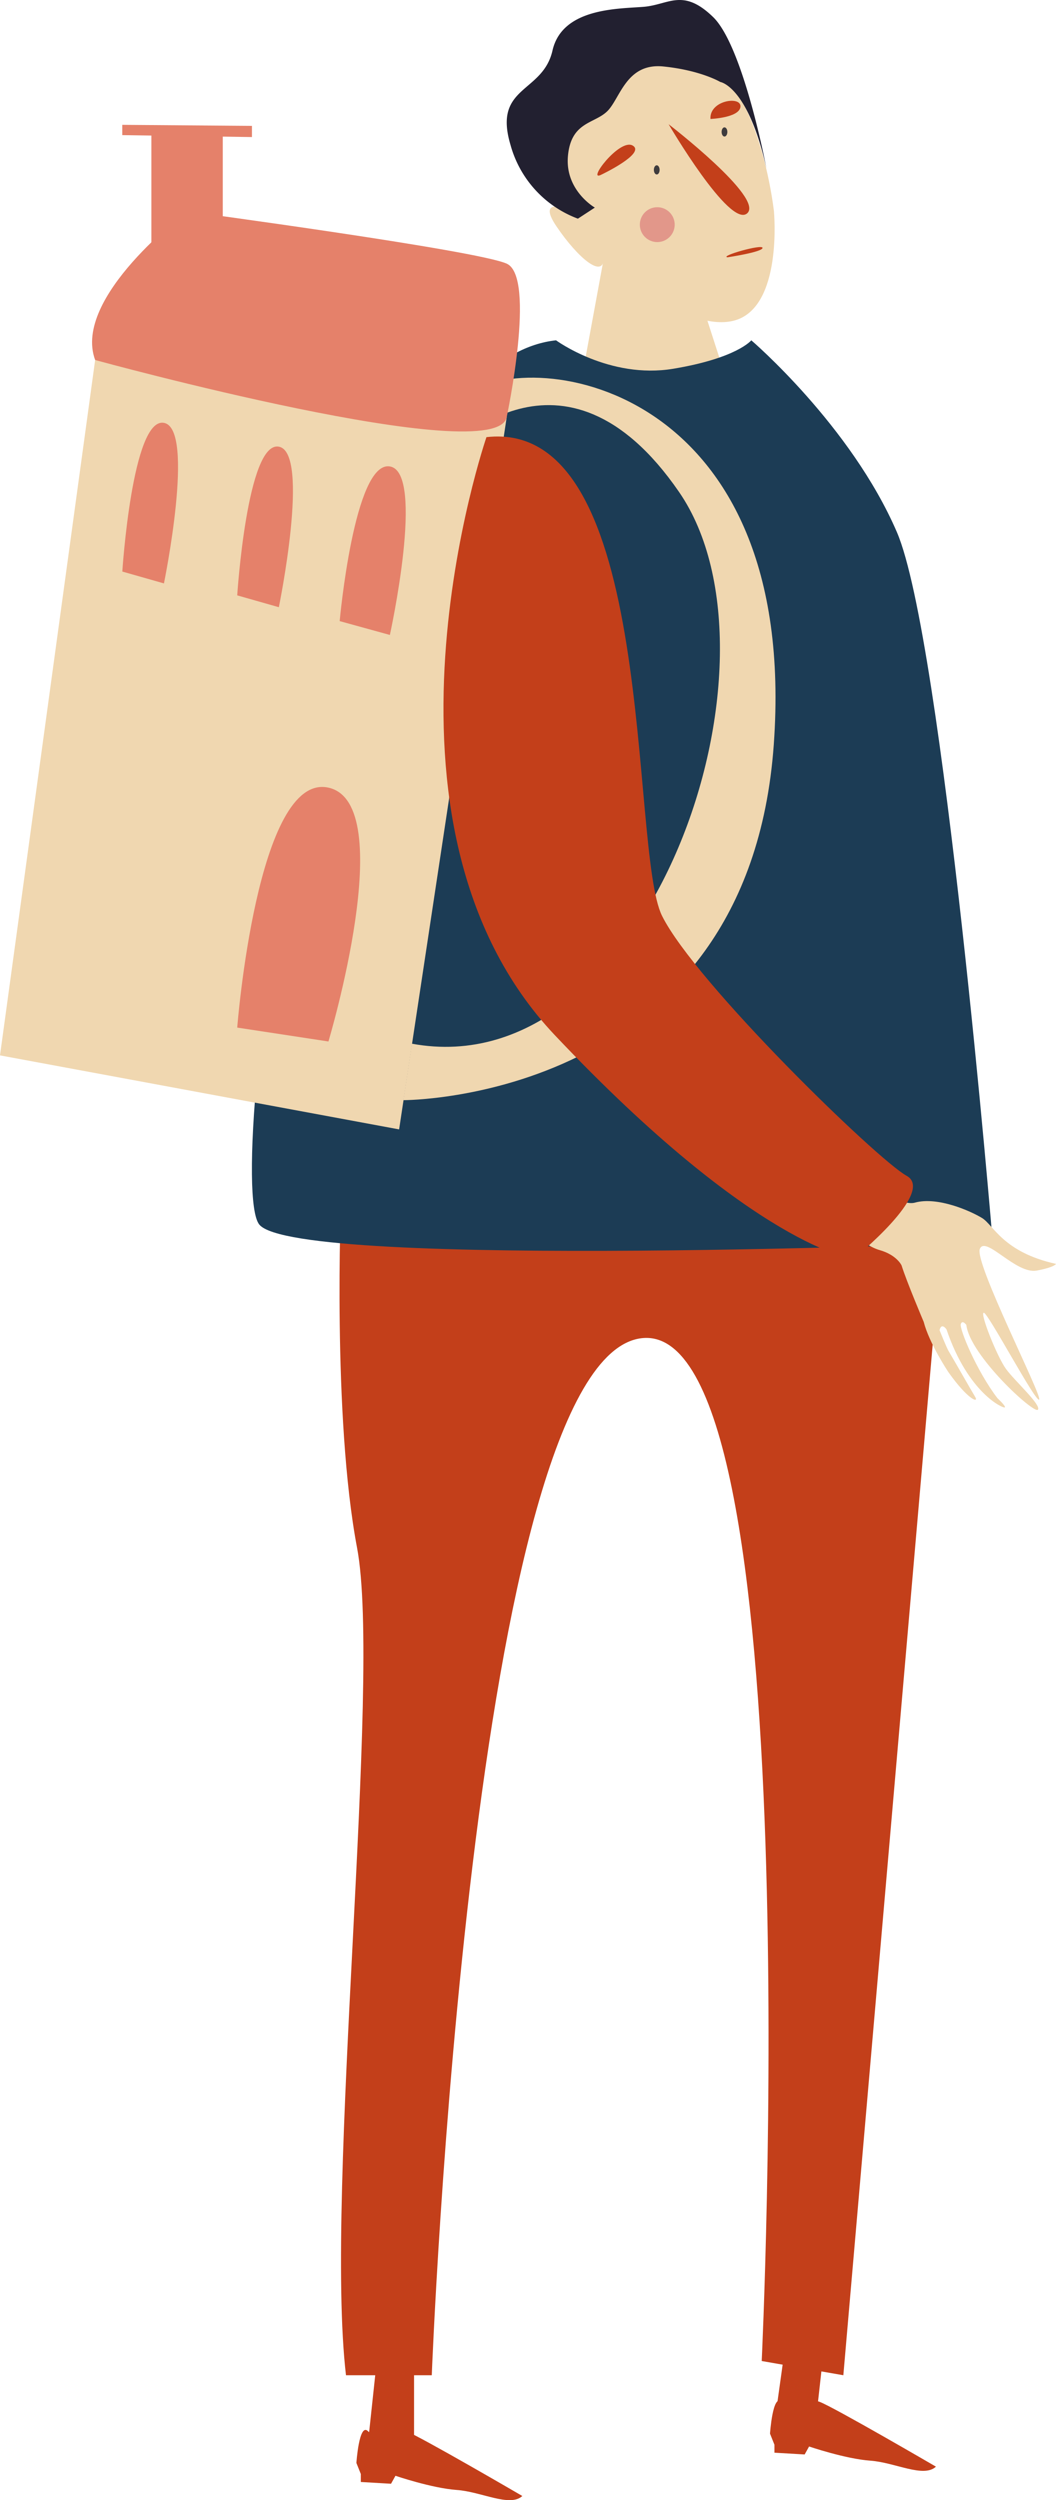 <?xml version="1.0" encoding="UTF-8" standalone="no"?> <svg xmlns:dc="http://purl.org/dc/elements/1.1/" xmlns:cc="http://creativecommons.org/ns#" xmlns:rdf="http://www.w3.org/1999/02/22-rdf-syntax-ns#" xmlns:svg="http://www.w3.org/2000/svg" xmlns="http://www.w3.org/2000/svg" xmlns:sodipodi="http://sodipodi.sourceforge.net/DTD/sodipodi-0.dtd" xmlns:inkscape="http://www.inkscape.org/namespaces/inkscape" id="Слой_1" data-name="Слой 1" viewBox="0 0 190.79 451.592" sodipodi:docname="psyonline02.svg" width="190.79" height="451.592" inkscape:version="0.92.4 (5da689c313, 2019-01-14)"><defs id="defs4"><style id="style2">.cls-1{fill:#f0d7b0;}.cls-2{fill:#3e3b3d;}.cls-3{fill:#e2978a;}.cls-4{fill:#222030;}.cls-5{fill:#c33f1a;}.cls-6{fill:#1c3c55;}.cls-7{fill:#e5816a;}</style></defs><title id="title6">на сайт</title><polygon class="cls-1" points="615.65,252.67 588.49,254.92 595.92,231.91 611.48,229.99 " id="polygon8" style="fill:#f0d7b0" transform="matrix(-1,0,0,1,720.62,-183.622)"></polygon><path class="cls-1" d="m 139.83,38.168 c 0,0 -3.82,-35.37 -22.27,-27.19 0,0 -5.14,2.4 -9.31,2.08 -4.17,-0.32 -12,11.15 -3.84,26.46 4.58,8.6 7.51,9.79 7.51,9.79 0,0 26.2,0.72 27.91,-11.14 z" id="path10" inkscape:connector-curvature="0" style="fill:#f0d7b0"></path><ellipse class="cls-2" cx="-24.487" cy="-130.772" rx="0.83" ry="0.52" transform="matrix(-0.005,-1,-1,0.005,0,0)" id="ellipse12" style="fill:#3e3b3d"></ellipse><ellipse class="cls-2" cx="-31.278" cy="-118.499" rx="0.83" ry="0.52" transform="matrix(-0.005,-1,-1,0.005,0,0)" id="ellipse14" style="fill:#3e3b3d"></ellipse><path class="cls-1" d="m 139.83,38.168 c 0,0 1.67,17.54 -7.31,19.77 -8.98,2.23 -23.14,-10.86 -23.14,-10.86 z" id="path16" inkscape:connector-curvature="0" style="fill:#f0d7b0"></path><path class="cls-1" d="m 103.51,38.068 c 0,0 -6.9,-3 -3,2.78 3.9,5.78 8.67,9.81 8.61,5.52 -0.06,-4.29 -5.61,-8.3 -5.61,-8.3 z" id="path18" inkscape:connector-curvature="0" style="fill:#f0d7b0"></path><circle class="cls-3" cx="-118.75" cy="40.578" r="3.15" id="circle20" style="fill:#e2978a" transform="scale(-1,1)"></circle><path class="cls-4" d="m 138.47,30.378 c 0,0 -4.16,-22 -9.63,-27.3 -5.47,-5.3 -8,-2.23 -12.51,-1.85 -4.51,0.38 -14.74,0.13 -16.51,7.9 -1.77,7.77 -10.76,6.32 -7.6,17 a 19.81,19.81 0 0 0 12.19,13.37 l 3.06,-2 c 0,0 -5.41,-3.09 -4.86,-9.3 0.55,-6.21 4.72,-5.81 7.08,-8.08 2.36,-2.27 3.41,-8.8 10.17,-8.11 6.76,0.69 10.28,2.8 10.28,2.8 0,0 4.99,0.72 8.33,15.57 z" id="path22" inkscape:connector-curvature="0" style="fill:#222030"></path><path class="cls-5" d="m 61.62,216.708 c 0,0 -1.6,39.12 2.89,62.86 4.49,23.74 -5.91,116.1 -2,149.46 h 15.5 c 0,0 7.06,-183.46 37.85,-187.31 30.79,-3.85 21.76,184.74 21.76,184.74 l 14.75,2.57 18.73,-216 z" id="path24" inkscape:connector-curvature="0" style="fill:#c33f1a"></path><polygon class="cls-5" points="645.81,605.59 651.59,601.1 654.15,625 645.81,625 " id="polygon26" style="fill:#c33f1a" transform="matrix(-1,0,0,1,720.62,-183.622)"></polygon><polygon class="cls-5" points="571.4,604.63 578.14,603.02 580.38,619.06 573.01,619.06 " id="polygon28" style="fill:#c33f1a" transform="matrix(-1,0,0,1,720.62,-183.622)"></polygon><path class="cls-5" d="m 94.37,450.838 c 0,0 -18.44,-10.75 -21,-11.71 -2.56,-0.96 -5.29,1.6 -6.89,0 -1.6,-1.6 -2.09,5.74 -2.09,5.74 l 0.8,2 v 1.44 l 5.46,0.32 0.8,-1.44 c 0,0 6.57,2.24 11.06,2.56 4.49,0.32 9.62,3.17 11.86,1.09 z" id="path30" inkscape:connector-curvature="0" style="fill:#c33f1a"></path><path class="cls-5" d="m 169.1,445.538 c 0,0 -18.44,-10.74 -21,-11.7 -2.56,-0.96 -5.29,1.6 -6.89,0 -1.6,-1.6 -2.09,5.74 -2.09,5.74 l 0.8,2 v 1.44 l 5.46,0.32 0.8,-1.44 c 0,0 6.57,2.24 11.06,2.56 4.49,0.32 9.62,3.17 11.86,1.08 z" id="path32" inkscape:connector-curvature="0" style="fill:#c33f1a"></path><path class="cls-5" d="m 108.71,31.518 c 0,0 8,-3.81 5.61,-5.22 -2.39,-1.41 -8.55,6.81 -5.61,5.22 z" id="path34" inkscape:connector-curvature="0" style="fill:#c33f1a"></path><path class="cls-5" d="m 128.36,21.488 c 0,0 5.22,-0.2 5.42,-2.2 0.2,-2 -5.62,-1.21 -5.42,2.2 z" id="path36" inkscape:connector-curvature="0" style="fill:#c33f1a"></path><path class="cls-5" d="m 120.8,22.438 c 0,0 17.35,13.35 14.19,16.1 -3.16,2.75 -14.19,-16.1 -14.19,-16.1 z" id="path38" inkscape:connector-curvature="0" style="fill:#c33f1a"></path><path class="cls-5" d="m 131.44,46.478 c 0,0 6.33,-0.95 6.33,-1.7 0,-0.75 -7.85,1.49 -6.33,1.7 z" id="path40" inkscape:connector-curvature="0" style="fill:#c33f1a"></path><path class="cls-6" d="m 100.46,61.468 c 0,0 9.63,7.06 21.17,5.14 11.54,-1.92 14.11,-5.14 14.11,-5.14 0,0 18,15.4 26.3,34.64 8.3,19.24 17.32,128.27 17.32,128.27 0,0 -125.84,5.13 -132.52,-3.2 -6.68,-8.33 11.93,-155.22 53.62,-159.71 z" id="path42" inkscape:connector-curvature="0" style="fill:#1c3c55"></path><polygon class="cls-1" points="703.43,248.65 629.06,258.9 648.51,387.62 720.62,374.25 " id="polygon44" style="fill:#f0d7b0" transform="matrix(-1,0,0,1,720.62,-183.622)"></polygon><path class="cls-1" d="m 80.71,81.738 c 0,0 21,-23.4 42,7.16 21,30.56 -5.36,107.54 -48.29,99.62 l -1.54,10.2 c 0,0 62.3,0.19 66.92,-64.21 4.62,-64.4 -43,-72.22 -55.81,-63.21 z" id="path46" inkscape:connector-curvature="0" style="fill:#f0d7b0"></path><path class="cls-1" d="m 146.72,206.848 c 0,0 14.47,11.53 18.57,10.38 4.1,-1.15 10.1,1.52 12.16,2.79 2.06,1.27 3.8,6.17 13.34,8.27 0,0 -0.18,0.59 -3.48,1.21 -3.77,0.7 -9.26,-6.41 -10.28,-3.91 -1.02,2.5 11.31,26.56 10.72,27.21 -0.59,0.65 -9.23,-15.67 -10,-15.68 -0.77,-0.01 2.4,7.94 4,10.14 1.6,2.2 6.44,6.52 5.77,7.37 -0.67,0.85 -12.28,-9.79 -12.93,-15.31 0,0 -0.71,-1 -1,-0.16 -0.29,0.84 2.84,8.44 6.62,13.39 0,0 1.58,1.45 1.33,1.67 -0.25,0.22 -6.62,-2.54 -10.53,-14.09 0,0 -0.9,-1.34 -1.26,0.13 0,0 1.23,3.09 1.65,3.8 1.31,2.2 3.85,6.7 4.79,8.26 0.7,1.16 -1.23,0.62 -4.84,-4.47 0,0 -3.46,-5.18 -4.46,-9.08 0,0 -3.08,-7.25 -4,-10.2 0,0 -0.84,-1.89 -4,-2.78 -3.16,-0.89 -7.88,-5.55 -16.79,-9.19 0,0 1.52,-6.96 4.62,-9.75 z" id="path48" inkscape:connector-curvature="0" style="fill:#f0d7b0"></path><path class="cls-5" d="m 87.89,78.958 c 0,0 -24,69.61 12.38,108.05 36.38,38.44 53.92,40.37 53.92,40.37 0,0 14.93,-12.07 9.61,-15 -5.32,-2.93 -38.18,-34.88 -44.18,-46.94 -6,-12.06 -0.59,-90 -31.73,-86.48 z" id="path50" inkscape:connector-curvature="0" style="fill:#c33f1a"></path><path class="cls-7" d="m 70.44,114.688 c 0,0 6.45,-29.37 0,-30.44 -6.45,-1.07 -9.07,27.94 -9.07,27.94 z" id="path52" inkscape:connector-curvature="0" style="fill:#e5816a"></path><path class="cls-7" d="m 50.38,109.678 c 0,0 5.73,-27.94 0,-29 -5.73,-1.06 -7.52,26.86 -7.52,26.86 z" id="path54" inkscape:connector-curvature="0" style="fill:#e5816a"></path><path class="cls-7" d="m 29.62,105.378 c 0,0 5.73,-27.94 0,-29 -5.73,-1.06 -7.52,26.86 -7.52,26.86 z" id="path56" inkscape:connector-curvature="0" style="fill:#e5816a"></path><polygon class="cls-7" points="693.27,228.09 680.37,224.73 680.37,207.4 693.27,207.4 " id="polygon58" style="fill:#e5816a" transform="matrix(-1,0,0,1,720.62,-183.622)"></polygon><polygon class="cls-7" points="698.53,206.17 675.1,206.36 675.1,208.38 698.53,208.03 " id="polygon60" style="fill:#e5816a" transform="matrix(-1,0,0,1,720.62,-183.622)"></polygon><path class="cls-7" d="m 91.56,75.278 c 0,0 5.35,-25.22 0,-27.65 -5.35,-2.43 -57.76,-9.46 -57.76,-9.46 0,0 -20.79,15.51 -16.61,26.86 0,0 72.74,19.94 74.37,10.25 z" id="path62" inkscape:connector-curvature="0" style="fill:#e5816a"></path><path class="cls-7" d="m 59.34,188.118 c 0,0 12.89,-43 0,-45.85 -12.89,-2.85 -16.48,43.34 -16.48,43.34 z" id="path64" inkscape:connector-curvature="0" style="fill:#e5816a"></path></svg> 